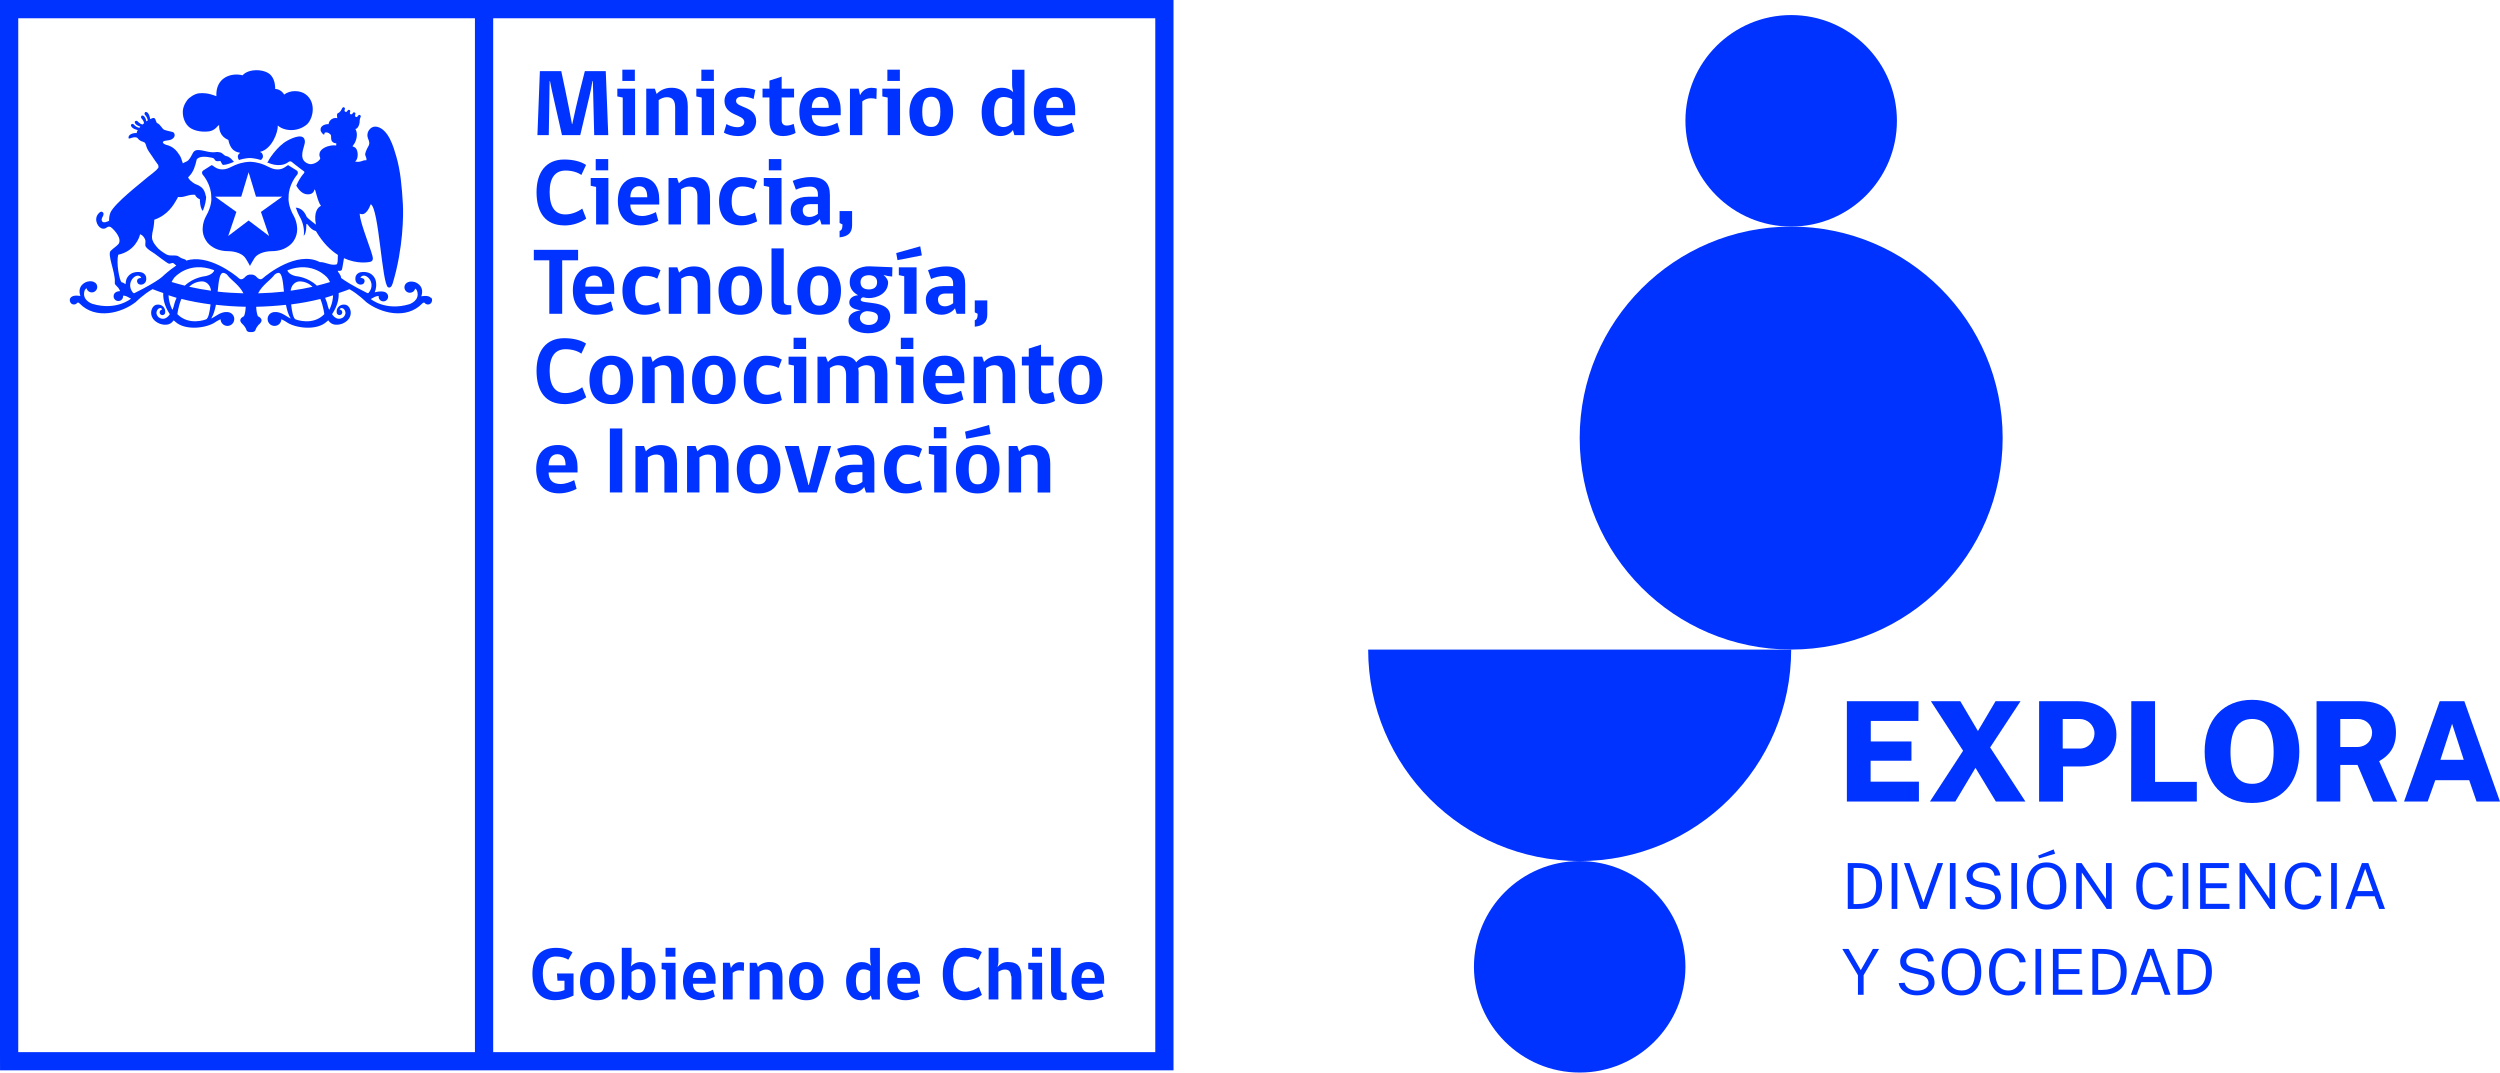 <?xml version="1.0" encoding="UTF-8"?>
<svg id="Capa_1" data-name="Capa 1" xmlns="http://www.w3.org/2000/svg" width="763.41" height="327.52" viewBox="0 0 763.41 327.52">
  <defs>
    <style>
      .cls-1 {
        fill: #03f;
      }
    </style>
  </defs>
  <path class="cls-1" d="M175.14,304.01c-2.08.98-3.82,1.42-5.76,1.42-4.62,0-6.8-3.24-6.8-8.14s2.33-7.85,7.16-7.85c2.35,0,3.86.57,5.08,1.36l-1.28,2.26c-.87-.57-2.18-.98-3.77-.98-2.77,0-4.02,2.1-4.02,5.16,0,3.64,1.33,5.63,3.92,5.63,1.01,0,1.98-.21,2.7-.55v-2.83h-2.13l-.16-2.22h5.05v6.74Z"/>
  <path class="cls-1" d="M187.63,299.58c0,3.81-1.92,5.86-5.25,5.86s-5.27-2.02-5.27-5.86c0-3.3,1.84-5.81,5.27-5.81s5.25,2.52,5.25,5.81M184.57,299.58c0-2.7-.79-3.64-2.19-3.64s-2.17.95-2.17,3.64.7,3.66,2.17,3.66,2.19-.98,2.19-3.66"/>
  <path class="cls-1" d="M192.64,295.14c.51-.68,1.73-1.37,2.98-1.37,2.63,0,4.53,1.88,4.53,5.81s-2.29,5.86-4.89,5.86c-1.6,0-2.54-.63-3.25-1.58l-.55,1.35h-1.59v-15.78h2.99v3.91l-.21,1.8ZM192.85,302.09c.46.61,1.24,1.14,2.04,1.14,1.29,0,2.26-.95,2.26-3.66s-.86-3.61-2.23-3.61c-.75,0-1.56.4-2.08.89v5.24Z"/>
  <path class="cls-1" d="M203.32,305.2v-9.01l-1.29-.27v-1.92h4.25v11.2h-2.97ZM203.23,289.43h3.02v2.71h-3.02v-2.71Z"/>
  <path class="cls-1" d="M211.58,300.4c0,1.78,1,2.77,2.88,2.77,1.16,0,2.29-.48,3.26-.97l.58,2.11c-.94.49-2.43,1.12-4.21,1.12-3.49,0-5.54-2.15-5.54-5.86,0-3.45,1.66-5.81,5.24-5.81,3.37,0,4.72,2.52,4.72,5.34v1.29h-6.94ZM213.66,295.96c-1.48,0-2.08,1.35-2.08,2.67h4.09c0-1.44-.45-2.67-2.01-2.67"/>
  <path class="cls-1" d="M227.15,296.49c-.36-.11-.87-.18-1.4-.18-.8,0-1.52.34-2.02.76v8.13h-2.97v-11.21h2.08c.12.53.24,1.01.33,1.52h.09c.34-.8,1.35-1.72,2.68-1.72.59,0,1.02.1,1.27.17-.02.85-.02,1.69-.07,2.54"/>
  <path class="cls-1" d="M235.92,305.2v-6.65c0-1.7-.66-2.49-2.02-2.49-.78,0-1.43.34-1.96.68v8.46h-3.01v-11.2h2.06l.46,1.28c.63-.76,1.88-1.52,3.54-1.52,2.84,0,3.95,1.67,3.95,4.52v6.92h-3.03Z"/>
  <path class="cls-1" d="M251.46,299.58c0,3.81-1.91,5.86-5.26,5.86s-5.26-2.02-5.26-5.86c0-3.3,1.83-5.81,5.26-5.81s5.26,2.52,5.26,5.81M248.41,299.58c0-2.7-.8-3.64-2.21-3.64s-2.15.95-2.15,3.64.7,3.66,2.15,3.66,2.21-.98,2.21-3.66"/>
  <path class="cls-1" d="M265.99,294.87c-.18-.64-.28-1.21-.28-2.05v-3.38h2.98v15.78h-2.43l-.34-1.24c-.45.68-1.54,1.47-2.98,1.47-2.53,0-4.57-1.84-4.57-5.83,0-3.7,2.1-5.83,4.82-5.83,1.22,0,2.19.42,2.79,1.1M265.71,296.56c-.45-.27-1.15-.55-2.03-.55-1.41,0-2.32.97-2.32,3.57s.87,3.68,2.29,3.68c.74,0,1.49-.36,2.06-.97v-5.73Z"/>
  <path class="cls-1" d="M273.98,300.4c0,1.78,1,2.77,2.87,2.77,1.18,0,2.29-.48,3.29-.97l.57,2.11c-.94.49-2.43,1.12-4.21,1.12-3.5,0-5.54-2.15-5.54-5.86,0-3.45,1.65-5.81,5.24-5.81,3.37,0,4.72,2.52,4.72,5.34v1.29h-6.94ZM276.05,295.96c-1.49,0-2.08,1.35-2.08,2.67h4.09c0-1.44-.45-2.67-2.01-2.67"/>
  <path class="cls-1" d="M294.54,305.43c-4.35,0-6.65-2.92-6.65-8.06,0-4.75,2.29-7.94,6.65-7.94,2.1,0,3.99.46,5.26,1.31l-1.15,2.37c-.79-.59-2.2-1.05-3.8-1.05-2.56,0-3.83,1.9-3.83,5.28,0,3.57,1.27,5.47,3.79,5.47,1.52,0,3.02-.64,4.09-1.42l.94,2.4c-1.53,1.05-3.26,1.65-5.29,1.65"/>
  <path class="cls-1" d="M301.9,305.2v-15.78h2.99v4.14c0,.78-.24,1.55-.29,1.74.64-.78,1.57-1.54,3.16-1.54,3.23,0,4.14,1.67,4.14,4.52v6.92h-3.03v-6.65c0-.31-.04-.53-.17-.69-.1-1.25-.72-1.8-1.85-1.8-.78,0-1.45.34-1.98.68v8.46h-2.99Z"/>
  <path class="cls-1" d="M315.26,305.2v-9.01l-1.27-.27v-1.92h4.24v11.2h-2.97ZM315.16,289.43h3.02v2.71h-3.02v-2.71Z"/>
  <path class="cls-1" d="M320.95,302.23v-12.81h2.96v12.64c0,.94.56,1.08,1.8,1.08v2.11s-.87.19-1.65.19c-2.29,0-3.11-1.22-3.11-3.21"/>
  <path class="cls-1" d="M330.25,300.4c0,1.78.99,2.77,2.87,2.77,1.18,0,2.29-.48,3.27-.97l.57,2.11c-.94.49-2.43,1.12-4.21,1.12-3.49,0-5.54-2.15-5.54-5.86,0-3.45,1.66-5.81,5.24-5.81,3.38,0,4.72,2.52,4.72,5.34v1.29h-6.93ZM332.31,295.96c-1.48,0-2.07,1.35-2.07,2.67h4.09c0-1.44-.46-2.67-2.02-2.67"/>
  <path class="cls-1" d="M352.78,0H0v321.28s.01,5.57.01,5.57h358.34V0h-5.57ZM5.56,5.57h139.47v315.72H5.57V5.57ZM352.78,321.28h-202.18V5.57h202.18v315.72Z"/>
  <path class="cls-1" d="M79.66,48.86c.32-.25.98-.82.44-1.89-.24-.51-.92-.56-.64-.61,3.58-.84,5.48-6.04,5.37-8.04,1.83,1.69,5.95,2.17,8.93-.36,1.93-1.86,2.86-6.74-.44-9.17-1.68-1.24-4.68-1.36-6.55.09-.58-1-1.62-1.7-2.73-1.71,0-.34.06-2.69-1.34-4.22-1.79-1.95-6.8-2.09-8.61.04-3.6-.9-8.28.75-8.02,6.39-2.54-1-3.98-1.01-5.32-.89-1.25.12-2.93,1.24-3.52,2.01-.26.34-.57.82-.78,1.24-.42.81-.74,1.88-.61,3.06.19,2.01,1.16,3.7,2.63,4.49,2.01,1.1,4.56.96,5.47.81.7-.15,1.45-.41,2.23-1.24.24-.24.42-.61.76-.61-.01.51-.2,3.21,2.82,4.49.01.13.06.25.08.45.95,3.71,3.46,3.25,3.5,3.51-1.11.67-.65,1.65-.37,2.15,1.69-.52,2.94-.59,3.34-.59s1.66.08,3.35.59"/>
  <path class="cls-1" d="M88.13,60.09c-.01-3.73,2.5-6.61,2.54-6.65.27-.31.31-.6.28-.8-.04-.35-.32-.58-.37-.59-.71-.47-2.34-1.46-2.34-1.46l-.12-.12h-.14c-.18,0-.31.11-.53.28-.45.34-1.27.99-2.72.99-.25,0-.53-.03-.8-.07-.76-.1-2.03-.76-2.03-.76-.42-.22-.93-.44-1.14-.54l-.09-.03c-2.08-.86-3.85-.93-4.34-.93s-2.28.08-4.35.93l-.1.03c-.11.05-.3.14-.53.24l-1.26.6c-.43.19-.97.4-1.38.45-.26.03-.54.07-.79.07-1.45,0-2.29-.65-2.73-.99-.22-.17-.35-.28-.53-.28h-.13s-.08.07-.08.07c0,0-1.65,1.02-2.33,1.49-.11.04-.37.26-.42.61-.02.2,0,.5.27.8.11.12,2.55,2.96,2.54,6.7.07.43.25,2.68-1.66,5.99-.1.17-2.2,4.02.11,7.41.01.02,1.72,3.17,6.77,3.17.42,0,4.13.07,5.42,2.44.06.1.66,1.04.89,1.52l.3.57.27-.57c.24-.46.83-1.41.92-1.54,1.25-2.35,4.98-2.42,5.39-2.42,4.97,0,6.74-3.13,6.74-3.13,2.36-3.46.15-7.43.14-7.45-1.91-3.31-1.72-5.56-1.66-6.04M86.18,60.05l-6.5,4.66,2.49,7.35-6.25-4.72-6.23,4.72,2.49-7.35-6.5-4.66h-.03,8.02l2.25-7.45,2.25,7.45h8.03-.02Z"/>
  <path class="cls-1" d="M131.62,90.98c-.81-.99-2.97-.49-2.97-.49,1.17-3.46-2.03-4.37-2.03-4.37-1.14-.31-1.9-.09-2.39.24,0,0-.02.01-.03.02-.01.01-.02.01-.02.02-.08.07-.14.11-.22.19-.28.3-.46.7-.46,1.15,0,.91.74,1.66,1.66,1.66.35,0,.68-.11.96-.3.32-.23.57-.59.66-.99.45.28.6.77.6.77.93,2.96-2.37,4.01-2.37,4.01-7.32,2.2-11.8-1.58-11.8-1.58l1.28-.68c.44-.2.85-.25,1.15-.25,0,.05-.02.14-.02.22,0,.79.66,1.43,1.45,1.43s1.45-.64,1.45-1.43c0-.6-.3-.89-.3-.89-.86-1.29-3.8-.44-3.8-.44.99-2.43.1-4.16.1-4.16-1.37-2.8-4.58-1.94-4.58-1.94-1.13.34-1.37,1.35-1.37,1.35-.43,2.21,1.41,2.39,1.41,2.39,1.33.07,1.34-1,1.34-1,.17-1.03-1.29-1.09-1.29-1.09,1.24-2.16,5.13,1.4,2.59,4.53-.27.32-.52.11-.52.11-4.56-2.26-6.81-3.74-7.93-4.57-.11-1.24-1.19-1.87-.99-2.2.19-.08.82.24,1.2-.29.12-.2.43-2.16.66-3.56,4.03,1.85,7.48,1.28,8.17,1.07.36-.16.64-.41.65-.93.07-1.54-3.91-10.57-4.02-13.75,1.88.93,3.03-1.98,3.37-2.86,2.53,1.15,3.4,24.6,5.34,25.38.98.41,1.36-1.2,1.45-1.5,3.12-10.45,3.23-20.62,3.02-24.02-.31-5.35-.74-10.14-2.03-14.53-.79-2.72-2.33-8.24-5.9-8.99-1.67-.36-2.93,1.2-2.9,2.6.02,1.21.86,1.8.48,2.99-.44.78-.89,1.63-1.11,2.5-.23.87.56,1.23.3,2.15-1.12-.18-1.69.81-3.47.36,1.15-.54,1.18-3.84-.24-4.41-.21-.09-.46-.12-.48-.31,0,0,.45-.5.68-.97.81-1.67.8-3.14.17-4.25.58.04,1.2-1.03,1.27-1.9h.02s0-.06,0-.06h0c.01-.23-.03-.99.31-1.69.11-.23,0-.5-.19-.6-.21-.09-.47,0-.59.23-.35.74-1.2.33-.84-.42.1-.23,0-.5-.2-.59-.2-.09-.47-.02-.58.22-.34.71-1.15.31-.81-.4.11-.23,0-.49-.19-.59-.2-.09-.47-.02-.59.22-.34.74-1.2.33-.84-.41.1-.24,0-.51-.2-.59-.2-.09-.46-.01-.58.22-.37.77-.63,1.1-1.01,1.41-.8.14-.59,1.06-.5,1.66-1.48-.31-2.6.81-2.65,1.82h-.15c-1.23.03-2.4.66-2.31,1.79.04.64.79,1.43,1.08,1.44.13-.04-.05-.67.57-.71.58-.03,1.44.46,1.55,1.01.13.63-.38,2.14,1.61,2.36,0,0-.01.31-.04.64-.71-.06-.9-.09-1.61.02-1.26.2-3,.91-3.42,2.15-.08.21-.11.65-.08.96.03.25.26.57.23.88-.02.15-.29.47-.4.57-.53.55-1.51,1.08-2.36,1.12-.96.04-1.89-.57-2.25-1.09-1.27-1.7.36-4.65.34-5.74-.08-2.93-3.77-1.19-5.23-.43-1.74.92-3.13,2.39-4.31,3.84-.64.79-1.36,1.8-1.73,2.65-.07.15-.21.18-.35.18.75.34,2.06.84,3.11.85,0,0,2.04.27,3.5-.94,0,0,.21-.18.51-.18.22,0,.39.08.56.23.02.02.2.18.42.35.13.1.3.23.46.36.1.07.19.14.26.21.25.2.52.4.78.6.05.03.09.08.14.11.3.22.57.44.83.63.3.23.58.44.75.55h.01s.11.11.13.22c0,.11-.04.24-.14.37-.01,0-.17.18-.4.47-.48.61-1.31,1.83-1.94,3.33.69,1.2,1.84,2.64,3.5,2.65,1.33.01,1.87-.66,2.08-1.51.02.02.1.11.11.12.15-.15.89,3.81,1.86,4.89-.91.42-2.31,1.85-1.55,5.76-.75-.6-2.12-1.64-2.78-2.32-.38-.81-1.15-2.73-3.37-2.9.32.98.79,2.07,1.49,3.31.01.03,1.36,2.52.94,5.34.92-.95.78-3.56.78-3.56.03-.03.18-.08.21-.09.19-.01,1.11,1.8,2.73,2.17,2.09,3.58,4.44,5.84,6.7,7.28-.04.86.07,2.92-.49,2.92-1.78.4-3.43-.81-5.01-.72-.12-.07-.26-.13-.26-.13-6.78-3.26-15.71,3.75-17.2,5.1-.78.72-1.69-.26-1.69-.26-.54-.67-1.23-.98-1.92-.9-.68-.08-1.39.23-1.91.9,0,0-.91.99-1.7.26-1.42-1.28-9.5-7.56-16.13-5.42-.01-.36-.91-.55-1.15-.64-.53-.16-.99-.56-1.32-.73-.73-.36-1.89-.14-2.71-.24-.32-.04-.77-.21-1.05-.39-1.06-.65-2.26-1.45-2.93-2.4-.11-.16-.38-.52-.44-.57-.32-.42-.48-.73-.74-1.41-.36-1.31.21-2.7.4-4.03.14-.98.11-1.04.2-2.09,4.21-1.45,5.92-4.6,6.9-6.28.1-.13.35-.66.35-.66.2.02.37.03.58.04,1.67,0,2.81-.92,4.65-.7,0,.1.24.88,1.43,1.36.04,1.21.13,2.2.58,3.13.11.17.23.31.32.44.79-1.93,1-3.45,1.02-4.35-.07-.08-.11-.2-.14-.36-.4-2.05-1.35-2.62-2.25-3.13-.44-.23-.93-.31-1.35-.63-.65-.44-1.35-.92-1.78-1.77,0,0,.22-.2.44-.48,1.19-1.23,1.77-3.04,2.2-5.02.9-1.23,3.4-.75,4.34-.57.24.02.67.12.86.26.26.2.32.61.7.78.4.16.84.03,1.32,0,.17.2.26.47.4.73,0,0,.13.23.37.49,1.16-.03,2.72-.65,3.39-.98-.09-.06-.15-.1-.19-.16-.53-.67-1.31-1.41-2.04-1.53-.93-.16-1.13-.98-2.02-1.17-.23-.05-1.01-.18-1.27-.08-1.98.26-3.36-.5-5.21-.63-1.75-.12-1.8,1.08-2.44,2.05-.23.37-.51.81-.8,1.09-.48.47-1.04.48-1.63.93l-.27-.74c-.15-.6-.38-1.23-.78-1.82-.95-1.49-2.04-2.65-4.15-3.13-.4-.17-.46-.19-.73-.41-.35-.26-.1-.58,0-.62.59-.35,1.64-.22,2.33-.54,1.68-.78,1.08-2.21.43-2.33-.85-.16-2.38-.56-2.68-.74-.42-.25-1.12-1.54-1.79-1.86-.74-.2-.48-1.41-1.16-1.67-.29-.04-.73.1-1.2.34-.03-.25-.22-1.63-.97-2.08-.57-.32-.78.19-.75.51.02.3.84.7.98,2-.13.08-.26.16-.41.26-.11-.54-.35-1.36-.9-1.69-.57-.33-.77.18-.74.51.02.27.72.64.94,1.73-.18.13-.33.27-.48.42-1.13-.31-1.44-1.08-1.73-1.13-.32-.07-.83.1-.56.69.27.59,1.12.92,1.64,1.08-.12.12-.21.25-.31.37-1.32-.27-1.65-1.12-1.93-1.19-.32-.07-.84.1-.57.69.37.82,1.87,1.15,2.01,1.18-.22.35-.35.68-.31.92-1.01-.13-2.82.43-2.48,1.63.33.25,1.55-.74,2.65-.19.74,1.13,1.9,1.18,2.16,1.39.42.32.47.9.67,1.43.32.99,1.01,1.78,1.58,2.65.63.94,1.28,1.95,1.93,2.78.09.23.17.47.12.81-.75,1.2-2.99,2.59-3.91,3.45-.93.88-9.71,7.56-10.82,10.47-.24.66-.38,1.49-.34,2.36-.54.28-1.71.76-2.09.23-.68-.94.64-1.66.35-2.57-.13-.35-.65-.58-.97-.35-2.19,1.57-1.07,4.35.32,4.97,1.53.63,1.73-1.01,2.92-.34.27.16,3.07,2.65,2.59,4.61-.02.1-.13.38-.19.46-.61.76-1.63,1.34-2.32,2.05-1.45.91,1.37,6.7,1.13,9.65-.17,1.13.94,1,1.62,2.77-.69.02-1.36.19-1.71.7,0,0-.28.28-.28.89,0,.79.65,1.43,1.45,1.43s1.45-.64,1.45-1.43c0-.08,0-.17-.01-.22.31,0,.71.05,1.15.25l1.27.68s-4.47,3.78-11.79,1.58c0,0-3.32-1.05-2.39-4.01,0,0,.17-.48.61-.77.09.4.32.76.66.99.26.19.59.3.94.3.91,0,1.66-.75,1.66-1.66,0-.45-.17-.86-.45-1.15-.08-.08-.15-.12-.24-.19,0,0-.01,0-.01,0-.02-.02-.03-.02-.03-.02-.5-.34-1.24-.56-2.38-.25,0,0-3.2.91-2.04,4.37,0,0-2.15-.5-2.97.49,0,0-.29.32-.26.83h0v.03c.02.21.09.44.24.7.22.32.59.54,1.02.54.4,0,.74-.19.98-.46v-.02c.1-.1.35-.26.75.16,4.85,5.05,12.77,2.97,17.15-.43,0,0,2.43-2.44,5.14-3.94,1.05.46,2.17.79,3.26,1.19-.08,1.57.24,3.82,2,6.45,0,0-1.23,2.29-3.32,1.03,0,0-1.55-1.19-.24-2.63,0,0,.88-.72,1.25.19-.44.02-.8.4-.8.85,0,.48.37.85.85.85s.83-.35.85-.79c.03-.35.05-1.23-.69-1.86,0,0-.67-.72-1.92-.53-1.85.29-2.88,4.14.76,5.73,0,0,2.85,1.3,4.32-.83,0,0-.02-.31.54.23,3.02,2.92,9.78,2.07,12.46.08,0,0,.67-.43,1.43-.78.03,1.13.95,2.05,2.1,2.05s2.09-.94,2.09-2.11c0-1.04-.74-1.89-1.74-2.07-.04-.02-1.38-.4-3.33.78,0,0-2.08,1.31-1.96,1.11.69-1.1,1.12-2.58,1.43-4.16,2.93.33,5.97.54,9.1.6-.04.91-.17,2.02-.52,2.88,0,0-1.11.46-1.14,1.23,0,0-.11.57.87,1.36,0,0,.71.79.93,1.41,0,0,.05.86,1.23.86.09,0,.15-.01.22-.02.08,0,.16.02.23.02,1.18,0,1.23-.86,1.23-.86.22-.61.92-1.41.92-1.41.99-.79.86-1.36.86-1.36-.02-.77-1.13-1.23-1.13-1.23-.35-.86-.47-1.97-.51-2.87,3.13-.08,6.14-.28,9.1-.6.3,1.58.72,3.06,1.43,4.15.13.2-1.95-1.11-1.95-1.11-1.97-1.18-3.32-.8-3.36-.78-.98.18-1.72,1.02-1.72,2.07,0,1.16.93,2.11,2.1,2.11s2.06-.92,2.1-2.05c.74.35,1.43.78,1.43.78,2.67,2,9.43,2.85,12.46-.08.55-.54.53-.23.53-.23,1.47,2.13,4.33.83,4.33.83,3.64-1.59,2.58-5.45.76-5.73-1.26-.2-1.93.53-1.93.53-.75.63-.74,1.51-.69,1.86.02.44.4.79.85.79s.85-.36.85-.85c0-.45-.36-.82-.81-.85.38-.91,1.26-.19,1.26-.19,1.32,1.44-.23,2.63-.23,2.63-2.09,1.25-3.33-1.03-3.33-1.03,1.75-2.62,2.09-4.86,2.01-6.44,1.09-.39,2.22-.72,3.27-1.19,2.7,1.49,5.13,3.93,5.13,3.93,4.38,3.4,12.29,5.48,17.14.43.39-.42.66-.25.74-.16,0,0,0,0,0,.02.24.27.59.46.98.46.43,0,.8-.22,1.03-.54.15-.26.21-.5.24-.7h0v-.03c.01-.51-.27-.83-.27-.83M41.1,89.47s-.24.21-.51-.11c-2.55-3.13,1.35-6.69,2.58-4.53,0,0-1.46.06-1.31,1.09,0,0,.03,1.07,1.35,1,0,0,1.83-.19,1.4-2.39,0,0-.23-1.01-1.36-1.35,0,0-3.22-.87-4.59,1.94,0,0-.27.66-.32,1.68-.37-.3-.79-.54-1.25-.62-.6-.63-1.66-5.77-.98-8.4,4.92-1.03,6.44-5.1,6.66-6.25,1,.33,1.59,1.47,1.64,1.97.08.66-.23,1.35.15,1.9.58.79,1.85,1.53,2.65,2.05.25.17,3.87,2.97,4.33,3.06.52.11.84-.27,1.27-.2.16.03.28.16.39.25,0,0,.26.25.63.52-.94.63-2.17,1.53-3.81,2.98,0,0-1.25,1.63-8.93,5.43M53.19,92.97s-.31,1.34-.55,1.64c0,0-1.09-1.93-1.18-4.45.81.26,1.63.55,2.46.79-.27.63-.55,1.25-.74,2.02M62.84,97.55s-5.14,2.02-8.68-1.62c0,0,.25-2.27,1.22-4.66,2.84.73,5.83,1.27,8.91,1.68-.2,1.96-.63,4.47-1.45,4.59M57.75,87.56c1.02-.95,2.32-1.6,3.99-1.64,0,0,2.29-.02,2.7,2.85-2.5-.35-4.76-.76-6.69-1.21M62.88,84.3c-.27.06-3.66.29-6.45,2.93-1.54-.4-2.93-.78-4.03-1.12.23-.43.46-.87.79-1.29,0,0,4.36-5.29,12.18-2.32.16.06-.34,1.32-2.49,1.79M66.46,89.05c.33-3.12.56-5.74,1.69-5.73,0,0,.81.02,1.37.78.98,1.36,3.61,2.99,4.82,5.47-2.82-.08-5.49-.24-7.89-.52M78.82,89.57c1.22-2.48,3.85-4.11,4.84-5.47.56-.76,1.37-.78,1.37-.78,1.12,0,1.36,2.62,1.68,5.73-2.4.27-5.06.44-7.9.52M87.82,82.51c7.81-2.98,12.16,2.32,12.16,2.32.34.42.57.86.8,1.3-1.09.34-2.47.73-4.02,1.11-2.8-2.65-6.17-2.88-6.46-2.93-2.14-.47-2.65-1.73-2.48-1.79M91.47,85.92c1.65.03,2.95.68,3.98,1.65-1.93.44-4.21.86-6.7,1.21.42-2.88,2.73-2.86,2.73-2.86M90.35,97.55c-.81-.12-1.24-2.64-1.45-4.59,3.09-.4,6.06-.94,8.93-1.67.96,2.37,1.2,4.65,1.2,4.65-3.54,3.64-8.68,1.62-8.68,1.62M100.55,94.61c-.24-.3-.57-1.64-.57-1.64-.17-.77-.46-1.38-.71-2.02.82-.23,1.63-.52,2.44-.78-.08,2.5-1.15,4.44-1.15,4.44"/>
  <path class="cls-1" d="M181.45,41.26l-.41-16.5h-.12c-.34,2.09-.69,3.59-.95,4.71l-2.78,11.79h-5.58l-2.67-11.79c-.25-1.12-.6-2.63-.99-4.71h-.11l-.26,16.5h-3.47l.75-19.54h6.53s2.13,9.84,3.27,16.16h.09c1.3-6.28,3.84-16.16,3.84-16.16h6.39l.76,19.54h-4.28Z"/>
  <path class="cls-1" d="M190.16,41.26v-11.47l-1.65-.34v-2.38h5.41v14.19h-3.77ZM190.04,21.28h3.82v3.44h-3.82v-3.44Z"/>
  <path class="cls-1" d="M206.17,41.26v-8.43c0-2.14-.8-3.15-2.54-3.15-.99,0-1.82.43-2.49.87v10.71h-3.8v-14.19h2.61l.57,1.63c.83-.94,2.37-1.9,4.49-1.9,3.59,0,5.01,2.11,5.01,5.7v8.77h-3.86Z"/>
  <path class="cls-1" d="M214.28,41.26v-11.47l-1.65-.34v-2.38h5.41v14.19h-3.77ZM214.17,21.28h3.82v3.44h-3.82v-3.44Z"/>
  <path class="cls-1" d="M224.76,30.81c0,2.2,6.14,1.54,6.14,6.16,0,2.58-1.91,4.58-5.59,4.58-1.7,0-3.31-.49-4.26-1.04l.78-2.64c.67.46,2.06.98,3.36.98s2.09-.69,2.09-1.56c0-2.55-6.05-1.7-6.05-6.54,0-2.09,1.59-3.96,5.42-3.96,1.48,0,3.01.28,4,.69l-.53,2.75c-.95-.43-2.16-.72-3.42-.72s-1.93.49-1.93,1.31"/>
  <path class="cls-1" d="M239.12,41.55c-2.52,0-4.16-1.19-4.16-4.75v-7.04h-2.11v-2.69h2.11v-2.46l3.73-1.21v3.67h3.79v2.69h-3.79v6.95c0,.98.5,1.63,1.51,1.63.78,0,1.58-.23,2.16-.53l.58,2.78c-.85.5-2.31.96-3.82.96"/>
  <path class="cls-1" d="M247.89,35.18c0,2.26,1.27,3.5,3.65,3.5,1.45,0,2.92-.55,4.18-1.19l.71,2.66c-1.19.64-3.12,1.4-5.35,1.4-4.38,0-6.99-2.73-6.99-7.42,0-4.37,2.11-7.35,6.67-7.35,4.27,0,5.96,3.18,5.96,6.74v1.65h-8.83ZM250.55,29.56c-1.88,0-2.66,1.7-2.66,3.38h5.17c0-1.82-.54-3.38-2.52-3.38"/>
  <path class="cls-1" d="M267.63,30.23c-.46-.14-1.13-.23-1.76-.23-1.02,0-1.91.43-2.56.96v10.3h-3.76v-14.19h2.64l.41,1.92h.09c.43-1.02,1.7-2.18,3.38-2.18.76,0,1.33.12,1.65.21l-.09,3.21Z"/>
  <path class="cls-1" d="M271.07,41.26v-11.47l-1.64-.34v-2.38h5.41v14.19h-3.77ZM270.97,21.28h3.82v3.44h-3.82v-3.44Z"/>
  <path class="cls-1" d="M291.04,34.13c0,4.83-2.44,7.42-6.67,7.42s-6.66-2.55-6.66-7.42c0-4.16,2.32-7.35,6.66-7.35s6.67,3.19,6.67,7.35M287.15,34.13c0-3.42-1.01-4.6-2.78-4.6s-2.75,1.22-2.75,4.6.89,4.64,2.75,4.64,2.78-1.24,2.78-4.64"/>
  <path class="cls-1" d="M309.4,28.17c-.22-.81-.34-1.54-.34-2.6v-4.28h3.77v19.97h-3.08l-.44-1.56c-.57.87-1.92,1.85-3.76,1.85-3.21,0-5.79-2.31-5.79-7.37,0-4.7,2.66-7.38,6.11-7.38,1.54,0,2.75.52,3.53,1.38M309.06,30.31c-.58-.35-1.48-.69-2.57-.69-1.8,0-2.93,1.21-2.93,4.52s1.08,4.66,2.87,4.66c.97,0,1.92-.46,2.64-1.21v-7.27Z"/>
  <path class="cls-1" d="M319.48,35.18c0,2.26,1.27,3.5,3.66,3.5,1.44,0,2.91-.55,4.16-1.19l.73,2.66c-1.19.64-3.13,1.4-5.36,1.4-4.37,0-6.98-2.73-6.98-7.42,0-4.37,2.11-7.35,6.67-7.35,4.27,0,5.96,3.18,5.96,6.74v1.65h-8.84ZM322.15,29.56c-1.89,0-2.67,1.7-2.67,3.38h5.19c0-1.82-.55-3.38-2.52-3.38"/>
  <path class="cls-1" d="M172.3,68.83c-5.5,0-8.46-3.65-8.46-10.16,0-6.09,2.92-9.96,8.46-9.96,2.66,0,5.06.58,6.66,1.66l-1.44,3.07c-1.02-.78-2.78-1.36-4.81-1.36-3.25,0-4.87,2.29-4.87,6.57,0,4.52,1.62,6.83,4.8,6.83,1.91,0,3.83-.8,5.16-1.79l1.21,3.07c-1.93,1.34-4.14,2.09-6.71,2.09"/>
  <path class="cls-1" d="M182.03,68.54v-11.46l-1.65-.35v-2.37h5.4v14.18h-3.76ZM181.91,48.57h3.82v3.44h-3.82v-3.44Z"/>
  <path class="cls-1" d="M192.48,62.46c0,2.26,1.27,3.5,3.65,3.5,1.45,0,2.91-.55,4.16-1.19l.72,2.66c-1.19.64-3.12,1.4-5.35,1.4-4.38,0-6.99-2.73-6.99-7.42,0-4.37,2.11-7.35,6.67-7.35,4.27,0,5.96,3.18,5.96,6.74v1.65h-8.83ZM195.14,56.85c-1.88,0-2.66,1.7-2.66,3.38h5.17c0-1.82-.54-3.38-2.51-3.38"/>
  <path class="cls-1" d="M212.97,68.54v-8.43c0-2.14-.8-3.15-2.54-3.15-.99,0-1.82.43-2.49.87v10.71h-3.8v-14.19h2.61l.57,1.63c.82-.96,2.38-1.91,4.49-1.91,3.59,0,5.01,2.12,5.01,5.71v8.77h-3.85Z"/>
  <path class="cls-1" d="M231.22,67.58c-.81.44-2.72,1.24-4.87,1.24-4.23,0-6.78-2.39-6.78-7.38,0-4.63,2.55-7.38,6.74-7.38,1.89,0,3.5.38,4.87,1.17l-.99,2.57c-1.01-.6-2.32-.87-3.56-.87-1.97,0-3.21,1.33-3.21,4.52s1.18,4.53,3.24,4.53c1.47,0,2.92-.56,3.85-1.08l.69,2.69Z"/>
  <path class="cls-1" d="M234.88,68.54v-11.46l-1.65-.35v-2.37h5.42v14.18h-3.77ZM234.77,48.57h3.83v3.44h-3.83v-3.44Z"/>
  <path class="cls-1" d="M250.85,68.54l-.52-1.68c-.74.99-2.15,1.97-4.14,1.97-2.85,0-4.76-1.82-4.76-4.54s1.95-4.21,5.36-4.21h2.98v-.71c0-1.82-1.04-2.4-2.49-2.4-1.67,0-3.1.43-4.24.95l-.97-2.69c1.43-.61,3.36-1.16,5.59-1.16,4.02,0,5.76,1.86,5.76,5.48v9h-2.57ZM249.77,62.34h-2.34c-1.56,0-2.3.75-2.3,1.82,0,1.31.7,2.09,2.12,2.09.9,0,1.83-.41,2.51-.95v-2.96Z"/>
  <path class="cls-1" d="M256.38,64.46h3.82v4.32c0,2.43-1.39,3.45-3.82,3.7v-1.97c.52-.11.89-.6.89-1.97l-.89-.44v-3.65Z"/>
  <polygon class="cls-1" points="171.67 79.49 171.67 95.82 167.74 95.82 167.74 79.49 163.01 79.49 163.01 76.29 176.53 76.29 176.53 79.49 171.67 79.49"/>
  <path class="cls-1" d="M178.73,89.74c0,2.26,1.27,3.5,3.65,3.5,1.45,0,2.92-.55,4.18-1.19l.71,2.66c-1.19.64-3.12,1.4-5.35,1.4-4.38,0-6.99-2.73-6.99-7.42,0-4.37,2.11-7.35,6.67-7.35,4.28,0,5.96,3.18,5.96,6.74v1.65h-8.83ZM181.39,84.13c-1.88,0-2.66,1.7-2.66,3.38h5.18c0-1.82-.54-3.38-2.52-3.38"/>
  <path class="cls-1" d="M201.72,94.87c-.81.44-2.73,1.24-4.87,1.24-4.23,0-6.78-2.39-6.78-7.38,0-4.63,2.55-7.38,6.76-7.38,1.88,0,3.49.39,4.86,1.17l-.99,2.57c-1.01-.6-2.32-.87-3.56-.87-1.97,0-3.21,1.33-3.21,4.52s1.18,4.53,3.24,4.53c1.48,0,2.93-.56,3.86-1.08l.69,2.69Z"/>
  <path class="cls-1" d="M213.04,95.82v-8.43c0-2.14-.81-3.15-2.55-3.15-.98,0-1.82.43-2.49.87v10.71h-3.79v-14.19h2.61l.57,1.63c.81-.96,2.37-1.91,4.49-1.91,3.59,0,5.01,2.12,5.01,5.71v8.77h-3.86Z"/>
  <path class="cls-1" d="M232.73,88.7c0,4.83-2.44,7.42-6.67,7.42s-6.66-2.55-6.66-7.42c0-4.16,2.32-7.35,6.66-7.35s6.67,3.19,6.67,7.35M228.84,88.7c0-3.42-1.01-4.6-2.78-4.6s-2.75,1.22-2.75,4.6.89,4.64,2.75,4.64,2.78-1.24,2.78-4.64"/>
  <path class="cls-1" d="M235.59,92.06v-16.21h3.74v16.01c0,1.2.73,1.36,2.29,1.36v2.67s-1.1.23-2.09.23c-2.89,0-3.93-1.54-3.93-4.05"/>
  <path class="cls-1" d="M256.81,88.7c0,4.83-2.44,7.42-6.67,7.42s-6.65-2.55-6.65-7.42c0-4.16,2.32-7.35,6.65-7.35s6.67,3.19,6.67,7.35M252.94,88.7c0-3.42-1.02-4.6-2.79-4.6s-2.75,1.22-2.75,4.6.9,4.64,2.75,4.64,2.79-1.24,2.79-4.64"/>
  <path class="cls-1" d="M272.51,81.63l-.07,2.81c-.67-.03-1.7-.18-2.66-.5.63.58,1.31,1.3,1.42,2.23,0,3.47-3.45,4.86-5.86,4.86-.54,0-1.21-.11-1.82-.25-.43.14-.69.4-.69.78,0,1.54,9.01-.26,9.01,5.06,0,3.33-3.19,5.15-6.74,5.15-2.98,0-6-1.29-6-3.91,0-1.82,1.45-2.78,3.77-3.12-1.77-.21-3.53-.76-3.53-2.41,0-1.19,1.09-2.05,2.69-2.18-1.42-.78-2.56-1.97-2.56-3.99,0-3.77,3.57-4.84,5.86-4.84,1.53,0,4.71.25,7.18.29M264.77,95.01c-1.33.11-2.18.87-2.18,2.09s1.13,2.13,2.67,2.13c1.7,0,2.83-.87,2.83-2.34,0-1.24-1.1-1.71-3.33-1.88M267.84,86.15c0-1.68-1.42-2.11-2.52-2.11s-2.55.43-2.55,2.11c0,1.8,1.36,2.23,2.55,2.23s2.52-.43,2.52-2.23"/>
  <path class="cls-1" d="M274.06,79.43l-.39-2.16,7.33-2.05.5,2.77-7.44,1.45ZM276.12,95.82v-11.46l-1.65-.35v-2.38h5.42v14.19h-3.77Z"/>
  <path class="cls-1" d="M292.13,95.82l-.51-1.68c-.74.98-2.15,1.97-4.14,1.97-2.84,0-4.76-1.82-4.76-4.54s1.94-4.21,5.36-4.21h2.98v-.71c0-1.82-1.04-2.4-2.49-2.4-1.67,0-3.09.43-4.24.95l-.95-2.69c1.42-.61,3.35-1.16,5.59-1.16,4.02,0,5.76,1.86,5.76,5.47v9.01h-2.58ZM291.05,89.63h-2.34c-1.56,0-2.28.75-2.28,1.82,0,1.31.69,2.09,2.11,2.09.9,0,1.83-.41,2.52-.95v-2.96Z"/>
  <path class="cls-1" d="M297.66,91.74h3.82v4.32c0,2.43-1.4,3.44-3.82,3.7v-1.97c.51-.12.89-.6.89-1.97l-.89-.44v-3.65Z"/>
  <path class="cls-1" d="M172.3,123.39c-5.5,0-8.46-3.65-8.46-10.16,0-6.09,2.92-9.96,8.46-9.96,2.66,0,5.06.58,6.66,1.65l-1.44,3.08c-1.02-.78-2.78-1.36-4.81-1.36-3.25,0-4.87,2.29-4.87,6.57,0,4.52,1.62,6.83,4.8,6.83,1.91,0,3.83-.8,5.16-1.79l1.21,3.07c-1.93,1.34-4.14,2.09-6.71,2.09"/>
  <path class="cls-1" d="M193.32,115.98c0,4.83-2.44,7.42-6.67,7.42s-6.65-2.55-6.65-7.42c0-4.16,2.32-7.35,6.65-7.35s6.67,3.19,6.67,7.35M189.44,115.98c0-3.42-1.02-4.6-2.79-4.6s-2.75,1.22-2.75,4.6.9,4.64,2.75,4.64,2.79-1.24,2.79-4.64"/>
  <path class="cls-1" d="M204.96,123.1v-8.43c0-2.14-.81-3.15-2.55-3.15-.98,0-1.82.43-2.49.87v10.71h-3.79v-14.19h2.61l.57,1.63c.81-.96,2.37-1.91,4.49-1.91,3.59,0,5.01,2.12,5.01,5.71v8.77h-3.86Z"/>
  <path class="cls-1" d="M224.65,115.98c0,4.83-2.44,7.42-6.67,7.42s-6.65-2.55-6.65-7.42c0-4.16,2.32-7.35,6.65-7.35s6.67,3.19,6.67,7.35M220.76,115.98c0-3.42-1.01-4.6-2.78-4.6s-2.75,1.22-2.75,4.6.9,4.64,2.75,4.64,2.78-1.24,2.78-4.64"/>
  <path class="cls-1" d="M238.77,122.15c-.81.44-2.72,1.24-4.86,1.24-4.23,0-6.79-2.39-6.79-7.38,0-4.63,2.56-7.38,6.76-7.38,1.88,0,3.49.37,4.86,1.17l-.98,2.57c-1.02-.6-2.32-.87-3.56-.87-1.98,0-3.22,1.33-3.22,4.52s1.19,4.52,3.24,4.52c1.48,0,2.93-.55,3.85-1.07l.69,2.69Z"/>
  <path class="cls-1" d="M242.45,123.1v-11.47l-1.65-.34v-2.38h5.41v14.19h-3.76ZM242.33,103.13h3.82v3.44h-3.82v-3.44Z"/>
  <path class="cls-1" d="M262.19,114.33v8.77h-3.82v-8.43c0-2.14-.78-3.15-2.55-3.15-.98,0-1.74.44-2.4.87v10.71h-3.79v-14.18h2.55l.64,1.65c.81-.99,2.21-1.95,4.2-1.95,2.32,0,3.7.7,4.44,2.01.84-1.02,2.32-2.01,4.27-2.01,4.05,0,5.25,2.12,5.25,5.71v8.77h-3.85v-8.43c0-2.14-.9-3.15-2.66-3.15-.93,0-1.77.44-2.4.87.11.58.14,1.25.14,1.95"/>
  <path class="cls-1" d="M275.19,123.1v-11.47l-1.65-.34v-2.38h5.42v14.19h-3.77ZM275.08,103.13h3.82v3.44h-3.82v-3.44Z"/>
  <path class="cls-1" d="M285.65,117.03c0,2.25,1.27,3.49,3.65,3.49,1.45,0,2.92-.55,4.18-1.19l.71,2.67c-1.19.64-3.12,1.38-5.35,1.38-4.38,0-6.99-2.72-6.99-7.41,0-4.37,2.11-7.36,6.67-7.36,4.28,0,5.96,3.18,5.96,6.74v1.66h-8.83ZM288.3,111.4c-1.88,0-2.66,1.71-2.66,3.4h5.17c0-1.82-.54-3.4-2.52-3.4"/>
  <path class="cls-1" d="M306.15,123.1v-8.43c0-2.14-.81-3.15-2.55-3.15-.99,0-1.82.43-2.49.87v10.71h-3.8v-14.19h2.61l.57,1.63c.82-.96,2.38-1.91,4.5-1.91,3.58,0,5,2.12,5,5.71v8.77h-3.84Z"/>
  <path class="cls-1" d="M318.33,123.39c-2.52,0-4.18-1.19-4.18-4.75v-7.04h-2.11v-2.69h2.11v-2.46l3.74-1.21v3.67h3.8v2.69h-3.8v6.95c0,.98.49,1.63,1.5,1.63.78,0,1.59-.23,2.18-.53l.58,2.78c-.85.5-2.32.96-3.82.96"/>
  <path class="cls-1" d="M336.6,115.98c0,4.83-2.43,7.42-6.66,7.42s-6.66-2.55-6.66-7.42c0-4.16,2.32-7.35,6.66-7.35s6.66,3.19,6.66,7.35M332.72,115.98c0-3.42-1.02-4.6-2.78-4.6s-2.76,1.22-2.76,4.6.9,4.64,2.76,4.64,2.78-1.24,2.78-4.64"/>
  <path class="cls-1" d="M167.53,144.3c0,2.26,1.26,3.5,3.65,3.5,1.45,0,2.91-.55,4.16-1.19l.73,2.67c-1.19.63-3.13,1.38-5.36,1.38-4.37,0-6.98-2.72-6.98-7.41,0-4.37,2.11-7.36,6.67-7.36,4.27,0,5.96,3.18,5.96,6.74v1.65h-8.83ZM170.19,138.69c-1.89,0-2.66,1.71-2.66,3.4h5.17c0-1.82-.55-3.4-2.52-3.4"/>
  <rect class="cls-1" x="186.23" y="130.84" width="3.79" height="19.54"/>
  <path class="cls-1" d="M202.88,150.38v-8.43c0-2.14-.81-3.15-2.55-3.15-.99,0-1.82.43-2.49.87v10.71h-3.8v-14.19h2.62l.57,1.63c.82-.96,2.39-1.91,4.5-1.91,3.58,0,5.01,2.12,5.01,5.7v8.78h-3.86Z"/>
  <path class="cls-1" d="M218.63,150.38v-8.43c0-2.14-.81-3.15-2.55-3.15-.99,0-1.82.43-2.49.87v10.71h-3.79v-14.19h2.6l.57,1.63c.82-.96,2.38-1.91,4.5-1.91,3.58,0,5.01,2.12,5.01,5.7v8.78h-3.86Z"/>
  <path class="cls-1" d="M238.32,143.26c0,4.83-2.44,7.42-6.67,7.42s-6.66-2.55-6.66-7.42c0-4.16,2.32-7.35,6.66-7.35s6.67,3.19,6.67,7.35M234.43,143.26c0-3.42-1.01-4.6-2.78-4.6s-2.75,1.22-2.75,4.6.89,4.64,2.75,4.64,2.78-1.24,2.78-4.64"/>
  <polygon class="cls-1" points="249.43 150.38 243.9 150.38 239.64 136.19 243.9 136.19 246.88 148.1 246.99 148.1 249.94 136.19 253.78 136.19 249.43 150.38"/>
  <path class="cls-1" d="M264.43,150.38l-.53-1.68c-.72.98-2.15,1.97-4.14,1.97-2.83,0-4.75-1.82-4.75-4.55s1.95-4.2,5.36-4.2h2.98v-.71c0-1.82-1.04-2.4-2.49-2.4-1.68,0-3.1.43-4.25.95l-.96-2.69c1.42-.61,3.35-1.16,5.59-1.16,4.02,0,5.76,1.86,5.76,5.47v9.01h-2.57ZM263.35,144.19h-2.35c-1.55,0-2.29.75-2.29,1.82,0,1.31.7,2.09,2.12,2.09.9,0,1.82-.41,2.52-.95v-2.96Z"/>
  <path class="cls-1" d="M281.59,149.43c-.81.44-2.73,1.24-4.86,1.24-4.23,0-6.79-2.39-6.79-7.38,0-4.63,2.56-7.38,6.76-7.38,1.88,0,3.5.37,4.86,1.17l-.98,2.57c-1.02-.6-2.32-.87-3.56-.87-1.98,0-3.22,1.33-3.22,4.52s1.19,4.51,3.24,4.51c1.48,0,2.93-.55,3.86-1.06l.69,2.69Z"/>
  <path class="cls-1" d="M285.27,150.38v-11.47l-1.65-.34v-2.37h5.42v14.18h-3.77ZM285.16,130.41h3.82v3.44h-3.82v-3.44Z"/>
  <path class="cls-1" d="M305.22,143.26c0,4.83-2.44,7.42-6.67,7.42s-6.65-2.55-6.65-7.42c0-4.16,2.32-7.35,6.65-7.35s6.67,3.19,6.67,7.35M295.06,134l-.37-2.18,7.33-2.05.47,2.78-7.43,1.45ZM301.34,143.26c0-3.42-1.02-4.6-2.79-4.6s-2.75,1.22-2.75,4.6.9,4.64,2.75,4.64,2.79-1.24,2.79-4.64"/>
  <path class="cls-1" d="M316.85,150.38v-8.43c0-2.14-.81-3.15-2.55-3.15-.98,0-1.82.43-2.49.87v10.71h-3.79v-14.19h2.62l.57,1.63c.81-.96,2.37-1.91,4.49-1.91,3.59,0,5.01,2.12,5.01,5.7v8.78h-3.85Z"/>
  <circle class="cls-1" cx="546.96" cy="133.77" r="64.58"/>
  <circle class="cls-1" cx="482.38" cy="295.23" r="32.29"/>
  <circle class="cls-1" cx="546.96" cy="36.89" r="32.29"/>
  <path class="cls-1" d="M482.38,262.94c35.67,0,64.58-28.92,64.58-64.58h-129.17c0,35.67,28.92,64.58,64.58,64.58Z"/>
  <g>
    <path class="cls-1" d="M563.97,214.12h21.88l-.04,6.02h-14.54v6.27h12.42v5.89h-12.47v6.4h14.75v6.06h-22v-30.65Z"/>
    <path class="cls-1" d="M609.47,244.77l-6.23-10.3-6.15,10.3h-7.76l10.13-15.52-9.84-15.13h8.99l5.38,9.11,5.38-9.11h7.63l-9.28,14.12,10.77,16.53h-9.03Z"/>
    <path class="cls-1" d="M622.66,214.12h11.75c6.7,0,11.87,3.65,11.87,10.22,0,6.06-4.28,9.71-10.94,9.71h-5.38v10.73h-7.29v-30.65ZM635.13,228.58c2.54,0,4.45-2.12,4.45-4.62s-2.12-4.41-4.49-4.41h-5.21v9.03h5.26Z"/>
    <path class="cls-1" d="M658.07,214.12v24.63h12.76v6.02h-20.05l.04-30.65h7.25Z"/>
    <path class="cls-1" d="M673.22,229.51c0-9.71,5.72-15.81,14.5-15.81s14.41,6.11,14.41,15.81-5.6,15.69-14.41,15.69-14.5-6.02-14.5-15.69ZM694.29,229.64c0-7.25-2.63-10.09-6.57-10.09s-6.61,2.84-6.61,10.09,2.71,9.71,6.61,9.71,6.57-2.67,6.57-9.71Z"/>
    <path class="cls-1" d="M724.65,244.77l-4.75-11.19h-5.26v11.19h-7.25v-30.65h13.44c7.67,0,10.81,4.03,10.81,9.54,0,4.75-2.29,7.16-5.13,8.78l5.51,12.34h-7.38ZM724.35,223.75c0-2.46-1.95-4.2-4.32-4.2h-5.39v8.56h5.17c2.71,0,4.54-1.95,4.54-4.37Z"/>
    <path class="cls-1" d="M745.01,214.12h7.51l10.89,30.65h-7.16l-2.25-6.53h-10.35l-2.33,6.53h-7.21l10.89-30.65ZM752.34,232.01l-3.56-10.98-3.56,10.98h7.12Z"/>
  </g>
  <g>
    <path class="cls-1" d="M567.43,263.56c5.15.08,7.29,2.46,7.29,6.9,0,4.67-2.38,7.09-7.48,7.09h-3v-14.01c.15,0,2.02,0,3.2.02ZM566.02,276.06h1.22c3.53,0,5.66-1.49,5.66-5.56s-2.05-5.46-5.58-5.46h-1.3v11.03Z"/>
    <path class="cls-1" d="M579.37,263.54v14.01h-1.73v-14.01h1.73Z"/>
    <path class="cls-1" d="M588.38,277.55h-2.11l-4.88-14.01h1.72l4.23,12.04,4.3-12.04h1.71l-4.96,14.01Z"/>
    <path class="cls-1" d="M597.15,263.54v14.01h-1.73v-14.01h1.73Z"/>
    <path class="cls-1" d="M600.08,273.99l1.82-.12c.37,1.59,1.94,2.42,3.76,2.42,2.04,0,3.55-.89,3.55-2.33,0-1.28-.89-2.09-2.5-2.46l-2.81-.64c-2.11-.46-3.37-1.53-3.37-3.43-.02-2.4,2.11-4.07,5.06-4.07,3.27,0,5.02,1.9,5.23,3.95l-1.76.1c-.31-1.9-1.74-2.58-3.47-2.58-1.59,0-3.2.83-3.2,2.44,0,1.01.58,1.61,2.48,2.07l2.73.64c2.81.62,3.43,2.42,3.43,3.95,0,2.11-2,3.8-5.37,3.8-2.67,0-5.21-1.28-5.58-3.76Z"/>
    <path class="cls-1" d="M615.93,263.54v14.01h-1.73v-14.01h1.73Z"/>
    <path class="cls-1" d="M618.89,270.6c0-4.61,2.33-7.25,6.07-7.25s6.03,2.64,6.03,7.23-2.31,7.17-6.05,7.17-6.05-2.6-6.05-7.15ZM629.07,270.6c0-3.93-1.51-5.74-4.11-5.74s-4.17,1.82-4.17,5.74,1.55,5.64,4.19,5.64,4.09-1.74,4.09-5.64ZM627.55,260.69l-4.88,1.45-.29-.89,4.73-1.88.45,1.32Z"/>
    <path class="cls-1" d="M644.84,263.54v14.01h-1.55l-7.58-11.12v11.12h-1.73v-14.01h1.65l7.46,10.97v-10.97h1.74Z"/>
    <path class="cls-1" d="M663.53,267.59l-1.84.1c-.31-1.65-1.47-2.83-3.51-2.83-2.54,0-3.93,1.84-3.93,5.68s1.36,5.7,4.03,5.7c1.73,0,3-1.1,3.37-2.79l1.84.14c-.27,2.31-2.19,4.17-5.19,4.17-3.78,0-5.97-2.77-5.97-7.23s2.15-7.17,5.87-7.17c3,0,5.08,1.9,5.33,4.24Z"/>
    <path class="cls-1" d="M668.24,263.54v14.01h-1.73v-14.01h1.73Z"/>
    <path class="cls-1" d="M671.82,263.54h8.78v1.53h-7.03v4.65h6.36v1.51h-6.38v4.75l7.25.02v1.55h-8.97v-14.01Z"/>
    <path class="cls-1" d="M694.73,263.54v14.01h-1.55l-7.58-11.12v11.12h-1.73v-14.01h1.65l7.46,10.97v-10.97h1.74Z"/>
    <path class="cls-1" d="M708.87,267.59l-1.84.1c-.31-1.65-1.47-2.83-3.51-2.83-2.54,0-3.93,1.84-3.93,5.68s1.36,5.7,4.03,5.7c1.73,0,3-1.1,3.37-2.79l1.84.14c-.27,2.31-2.19,4.17-5.19,4.17-3.78,0-5.97-2.77-5.97-7.23s2.15-7.17,5.87-7.17c3,0,5.08,1.9,5.33,4.24Z"/>
    <path class="cls-1" d="M713.58,263.54v14.01h-1.73v-14.01h1.73Z"/>
    <path class="cls-1" d="M721.23,263.54h1.98l5.08,14.01h-1.78l-1.38-3.86h-5.77l-1.41,3.86h-1.78l5.08-14.01ZM724.64,272.09l-2.4-6.82-2.44,6.82h4.84Z"/>
    <path class="cls-1" d="M569.08,297.8v5.97h-1.73v-5.97l-4.79-8.04h1.9l3.76,6.49,3.7-6.49h1.88l-4.73,8.04Z"/>
    <path class="cls-1" d="M579.79,300.21l1.82-.12c.37,1.59,1.94,2.42,3.76,2.42,2.04,0,3.55-.89,3.55-2.33,0-1.28-.89-2.09-2.5-2.46l-2.81-.64c-2.11-.46-3.37-1.53-3.37-3.43-.02-2.4,2.11-4.07,5.06-4.07,3.27,0,5.02,1.9,5.23,3.95l-1.76.1c-.31-1.9-1.74-2.58-3.47-2.58-1.59,0-3.2.83-3.2,2.44,0,1.01.58,1.61,2.48,2.07l2.73.64c2.81.62,3.43,2.42,3.43,3.95,0,2.11-2,3.8-5.37,3.8-2.67,0-5.21-1.28-5.58-3.76Z"/>
    <path class="cls-1" d="M592.91,296.82c0-4.61,2.33-7.25,6.07-7.25s6.03,2.64,6.03,7.23-2.31,7.17-6.05,7.17-6.05-2.6-6.05-7.15ZM603.08,296.82c0-3.93-1.51-5.74-4.11-5.74s-4.17,1.82-4.17,5.74,1.55,5.64,4.19,5.64,4.09-1.74,4.09-5.64Z"/>
    <path class="cls-1" d="M618.58,293.81l-1.84.1c-.31-1.65-1.47-2.83-3.51-2.83-2.54,0-3.93,1.84-3.93,5.68s1.36,5.7,4.03,5.7c1.73,0,3-1.1,3.37-2.79l1.84.14c-.27,2.31-2.19,4.17-5.19,4.17-3.78,0-5.97-2.77-5.97-7.23s2.15-7.17,5.87-7.17c3,0,5.08,1.9,5.33,4.24Z"/>
    <path class="cls-1" d="M623.29,289.76v14.01h-1.73v-14.01h1.73Z"/>
    <path class="cls-1" d="M626.87,289.76h8.78v1.53h-7.03v4.65h6.36v1.51h-6.38v4.75l7.25.02v1.55h-8.97v-14.01Z"/>
    <path class="cls-1" d="M642.12,289.78c5.15.08,7.29,2.46,7.29,6.9,0,4.67-2.38,7.09-7.48,7.09h-3v-14.01c.15,0,2.02,0,3.2.02ZM640.71,302.28h1.22c3.53,0,5.66-1.49,5.66-5.56s-2.05-5.46-5.58-5.46h-1.3v11.03Z"/>
    <path class="cls-1" d="M655.74,289.76h1.98l5.08,14.01h-1.78l-1.38-3.86h-5.77l-1.41,3.86h-1.78l5.08-14.01ZM659.15,298.31l-2.4-6.82-2.44,6.82h4.84Z"/>
    <path class="cls-1" d="M668.14,289.78c5.15.08,7.29,2.46,7.29,6.9,0,4.67-2.38,7.09-7.48,7.09h-3v-14.01c.15,0,2.02,0,3.2.02ZM666.73,302.28h1.22c3.53,0,5.66-1.49,5.66-5.56s-2.05-5.46-5.58-5.46h-1.3v11.03Z"/>
  </g>
</svg>